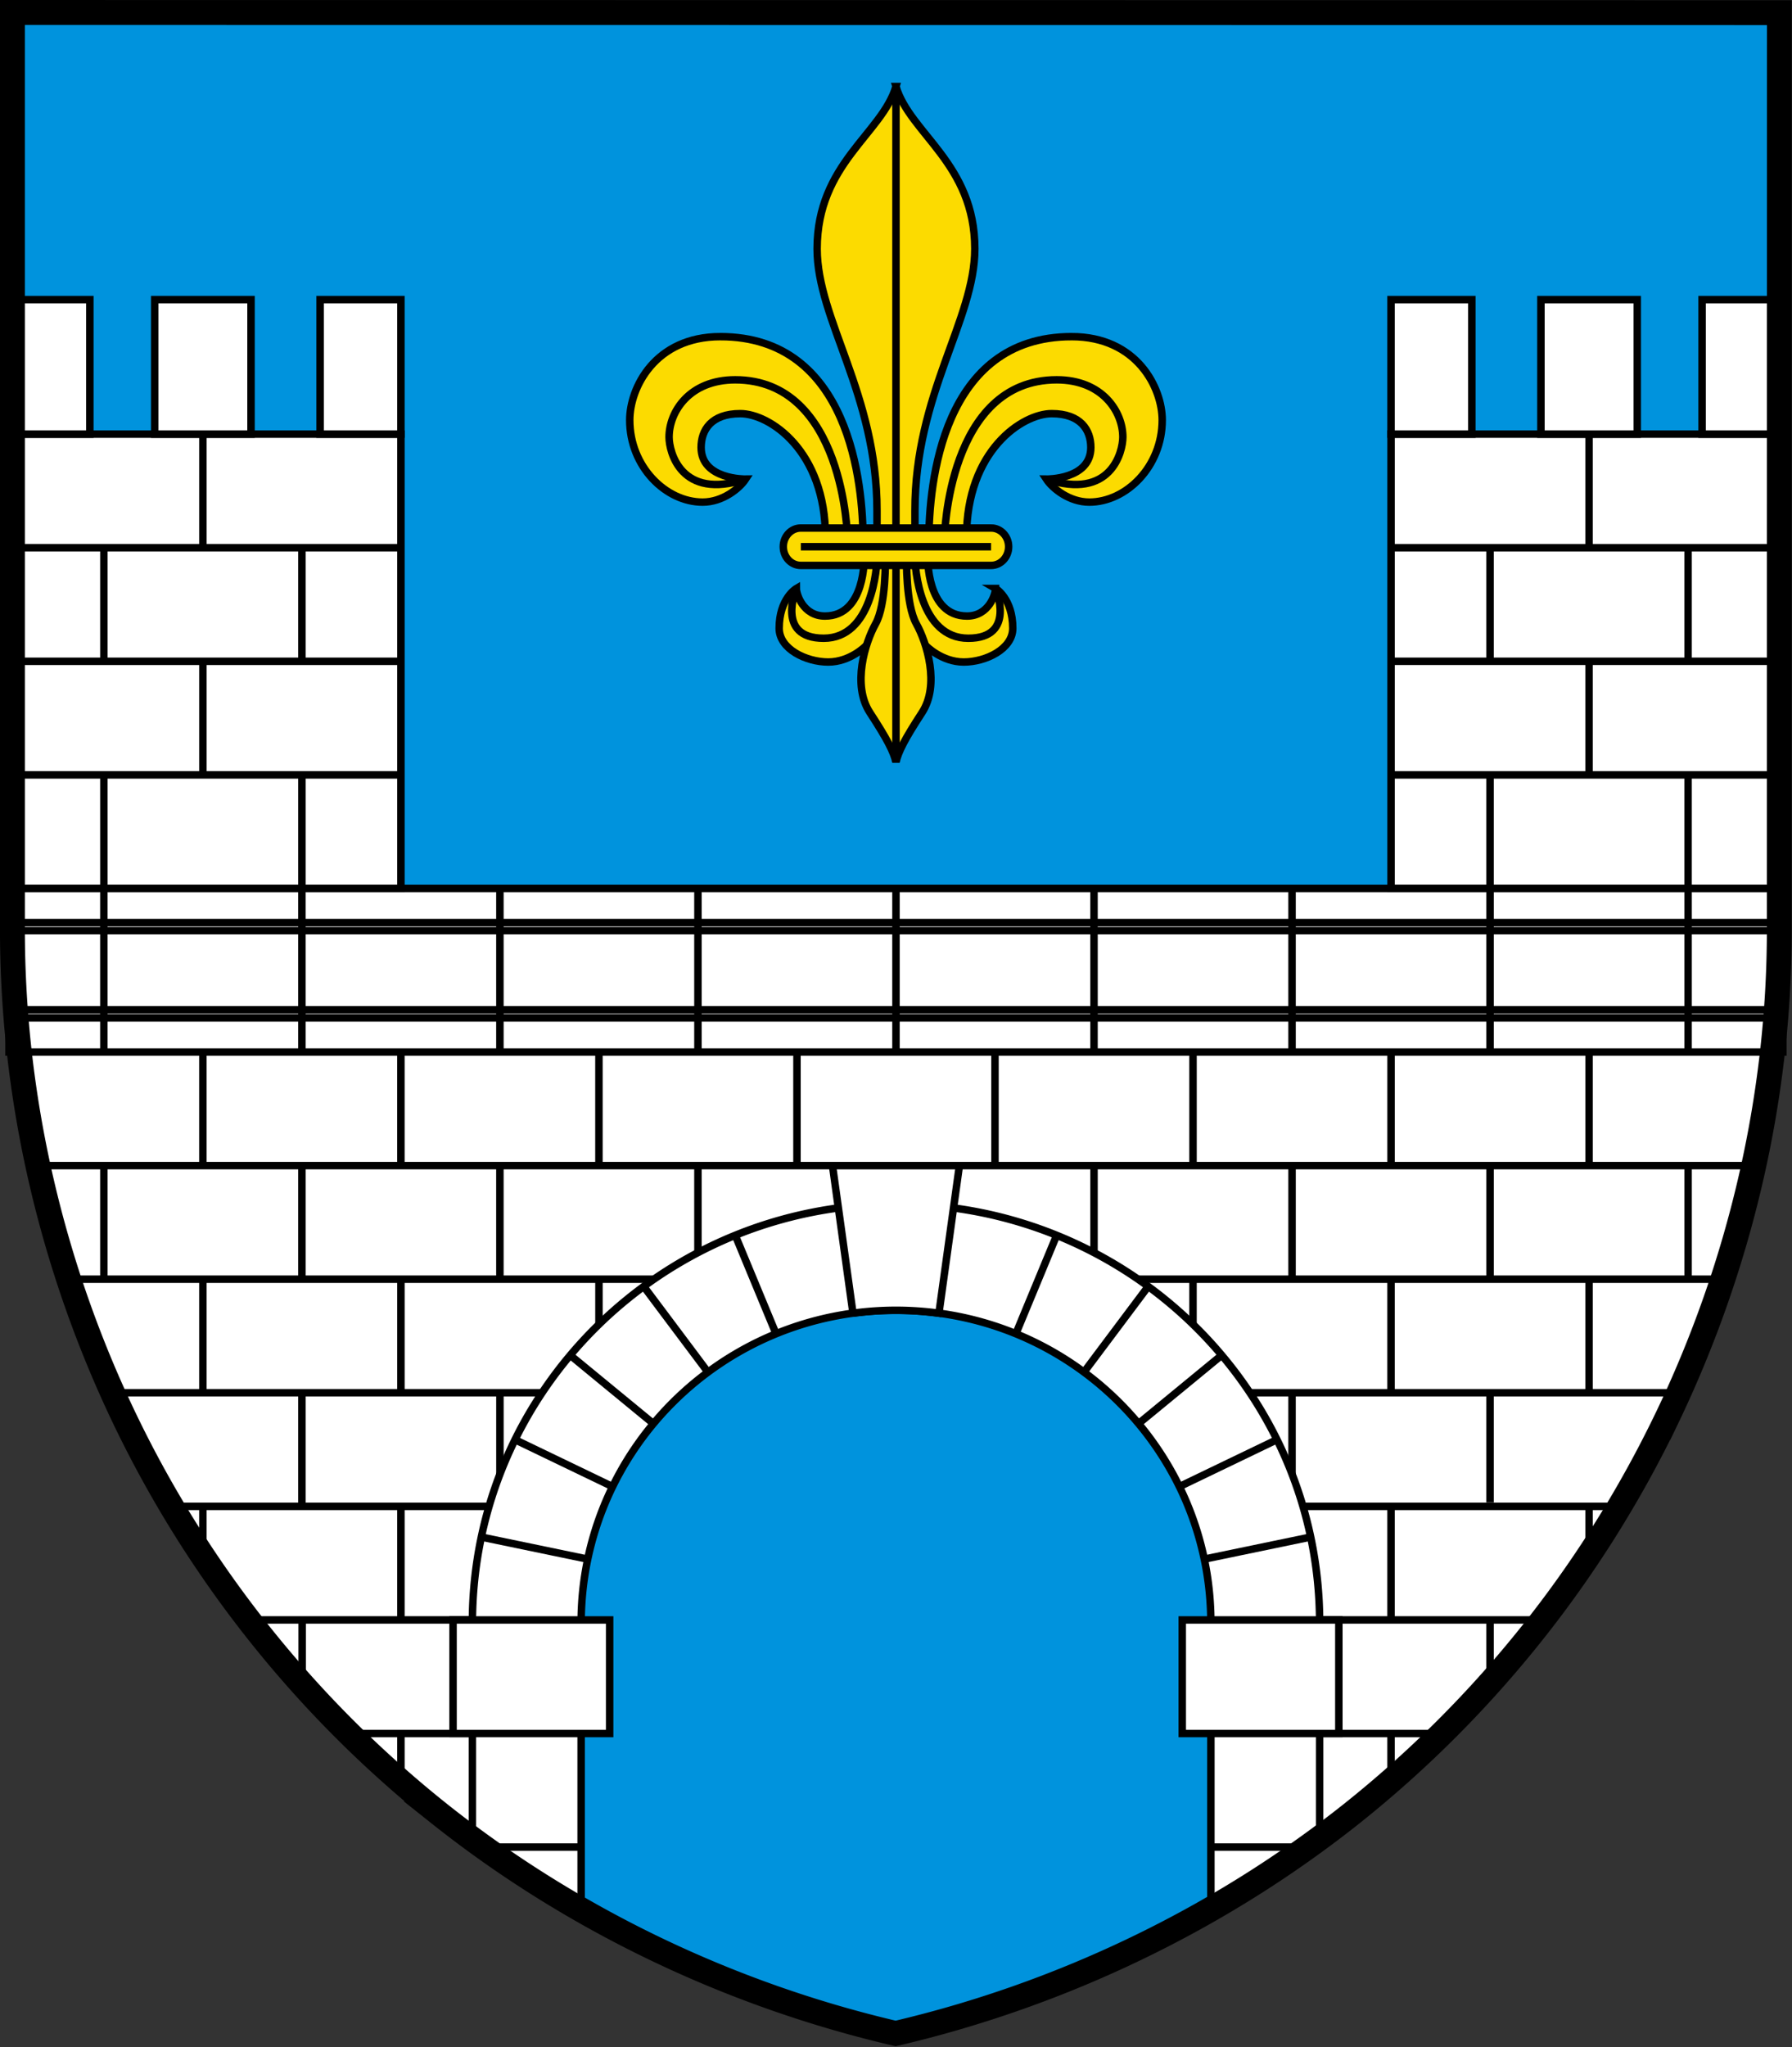 <?xml version="1.0" encoding="UTF-8"?>
<!DOCTYPE svg PUBLIC "-//W3C//DTD SVG 1.1//EN" "http://www.w3.org/Graphics/SVG/1.1/DTD/svg11.dtd">
<svg width="720" height="822" version="1.1" xmlns="http://www.w3.org/2000/svg">
 <rect width="100%" height="100%" fill="#333333" stroke="none"/>
 <path d="M714.95 373.14c.095 67.772-15.821 135.54-45.261 196.76a455.53 455.69 0 0 1-126.26 158.42c-53.403 42.512-116.82 72.929-183.54 88.543-66.67-15.544-130.01-45.855-183.37-88.288a454.1 454.26 0 0 1-126.22-158.21c-29.455-61.212-45.303-129.11-45.303-196.96V5.005l709.99.067z" fill="555" />
 <path d="M714.95 373.14c.095 67.772-15.821 135.53-45.261 196.76a455.65 455.67 0 0 1-126.26 158.41c-53.402 42.512-116.82 72.929-183.54 88.542-66.67-15.542-130.01-45.855-183.37-88.287a454.22 454.24 0 0 1-126.22-158.2c-29.455-61.212-45.304-129.11-45.304-196.96V5.005l709.99.067z" fill="#0093dd"/>
 <g stroke="#000">
  <g stroke-width="3">
   <path d="M7.775 422.44c5.704 51.202 20.172 101.5 42.52 147.94a454.25 454.27 0 0 0 126.22 158.21c10.48 8.334 21.444 16.055 32.644 23.435v-101.56c0-81.27 67.532-147.15 150.84-147.15 83.304 0 150.84 65.884 150.84 147.15v101.31c11.184-7.382 22.132-15.103 32.597-23.435a455.65 455.67 0 0 0 126.26-158.42c22.289-46.356 36.785-96.464 42.49-147.48H7.797z" fill="#fff"/>
   <g fill="none">
    <path d="m17.892 468.04h684.5m-8.152 45.61h-278.15m257.93 45.6h-196.45m171.17 45.62h-145.33m116.06 45.6h-108.65m67.03 45.61h-68.268m20.598 45.6h-19.719m-484.43-228.03h277.86m-257.15 45.6h195.67m-175.58 45.62h149.74m-117.17 45.6h109.76m-69.658 45.61h70.898m-20.608 45.6h19.719m110.7-319.24v45.601m-79.568-45.601v45.601m-79.568-45.601v45.601m-79.563-45.601v45.601m159.14 45.611v45.601m-79.568-45.601v45.601m-79.57-44.903v44.901m79.567 46.829v43.731m-79.567-45.741v22.631m79.567 68.539v21.301m119.34-248.5v45.611m-79.57-44.701v44.701m-79.55-45.611v45.611m-79.569-45.611v45.611m159.13 45.601v45.611m-79.561-44.723v43.461m0.1 46.769v29.981m278.37-257.91v45.601m79.568-45.601v45.601m79.568-45.601v45.601m79.568-45.601v45.601m-159.14 45.611v45.601m79.566-45.633v44.841m79.57-44.851v44.591m-79.57 47.949v42.821m79.57-43.251v23.151m-79.57 67.699v21.511m-119.34-250.04v45.611m79.568-45.611v45.611m79.558-45.611v45.611m79.568-45.611v45.611m-159.13 45.601v45.611m79.556-44.173v42.601m0 47.919v24.831"/>
   </g>
   <path d="m359.99 483.5c-93.996 0-170.19 75.324-170.19 168.23v86.814a456.65 456.67 0 0 0 43.694 28.472v-115.28c0-69.372 56.637-125.61 126.51-125.61 69.869 0 126.51 56.238 126.51 125.61v115.06a457.73 457.75 0 0 0 43.694-28.524v-86.535c0-92.914-76.199-168.23-170.19-168.23z" fill="#fff"/>
   <path d="M189.79 741.68h43.689m296.7 0H486.49M236.13 626.06l-42.619-8.84m52.608-20.27-39.199-18.86m55.608-6.44-33.419-27.471m55.338 6.8-25.799-34.411m53.158 19-16.39-39.531m188.42 130.02 42.619-8.84m-52.608-20.27 39.199-18.86m-55.608-6.44 33.419-27.472m-55.338 6.8 25.799-34.41m-53.158 19 16.39-39.531" fill="none"/>
   <path d="M182.03 696.08h62.919v-45.606H182.03zm292.98-45.607v45.606h62.919v-45.606zm-132.3-123.17.001.004a128.914 128.914 0 0 1 17.269-1.17c5.859 0 11.621.407 17.267 1.17l.002-.004 8.223-59.248h-50.986zM3.62 356.753h712.71v65.691H3.62z" fill="#fff"/>
   <path d="M3.633 408.72h712.72m0-3.23H3.633m0-31.791h712.72m0-3.24H3.633m38.095 51.98v-65.691m79.569 65.692v-65.692m79.558 65.692v-65.692m79.568 65.692v-65.692m79.568 65.692v-65.692m79.568 65.692v-65.692m79.568 65.692v-65.692m79.558 65.692v-65.692m79.568 65.692v-65.692" fill="none"/>
   <path d="M3.633 174.32h157.45v182.42H3.633z" fill="#fff"/>
   <path d="M3.633 219.93h157.45M3.633 265.541h157.45M3.633 311.152h157.45m-39.779 45.601v-45.601m-79.569 45.601v-45.601m39.785 0v-45.611m39.784 0V219.93m-79.569 45.611V219.93m39.785 0v-45.601" fill="none"/>
   <path d="M128.61 120.31h32.469v54.01H128.61zm-124.98 0h32.468v54.01H3.63zm58.529 0h38.697v54.01H62.159zm496.75 54.011h157.45v182.42h-157.45z" fill="#fff"/>
   <path d="M716.35 219.93H558.9m157.45 45.611H558.9m157.45 45.611H558.9m39.779 45.601v-45.601m79.568 45.601v-45.601m-39.779 0v-45.611m-39.789 0V219.93m79.568 45.611V219.93m-39.779 0v-45.601" fill="none"/>
   <path d="M558.9 120.31h32.468v54.01H558.9zm124.98 0h32.468v54.01H683.88zm-64.758 0h38.697v54.01h-38.697z" fill="#fff"/>
  </g>
  <g fill="#fcdb00">
   <g stroke-width="3">
    <path d="M400.02 236.3c0 2.153-2.627 11.073-11.493 11.073-16.418 0-15.761-23.686-15.761-23.686l-12.775-.773-12.775.773s.658 23.686-15.762 23.686c-8.866 0-11.491-8.92-11.491-11.073 0 0-6.897 3.997-6.897 15.994 0 8.304 10.837 13.534 19.701 13.534 8.866 0 15.105-6.46 15.105-6.46l12.118-7.847 12.118 7.847s6.24 6.46 15.105 6.46 19.701-5.23 19.701-13.534c.001-11.996-6.895-15.994-6.895-15.994z"/>
    <path d="M368.16 250.45c-4.267-7.69-3.94-25.532-3.94-28.607l-4.237-.158-4.237.158c0 3.075.33 20.918-3.94 28.607-4.266 7.69-9.521 24.608-2.3 35.68 7.226 11.074 9.461 15.682 10.479 19.838 1.017-4.156 3.251-8.764 10.476-19.838 7.223-11.073 1.97-27.992-2.3-35.68zm-78.748-115.27c-26.211 0-36.389 20.529-36.389 33.508 0 18.701 14.495 32.933 29.296 32.933 8.019 0 14.803-5.49 17.269-9.243 0 0-17.886.287-17.886-12.71 0-6.934 4.008-13.577 15.727-13.577s34.23 14.733 34.23 49.685l15.112 1.444c0-22.821-5.242-82.04-57.358-82.04zm141.16 0c-52.116 0-57.359 59.218-57.359 82.039l15.113-1.444c0-34.953 22.512-49.685 34.23-49.685 11.719 0 15.725 6.644 15.725 13.576 0 12.998-17.885 12.71-17.885 12.71 2.468 3.754 9.25 9.243 17.269 9.243 14.803 0 29.296-14.23 29.296-32.933 0-12.979-10.177-33.508-36.388-33.508z"/>
    <path d="M359.99 34.743c-5.613 18.944-31.679 30.965-31.679 65.15 0 28.549 24.059 58.225 24.059 105.18v12.395l7.62-.912 7.62.912v-12.395c0-46.957 24.059-76.633 24.059-105.18 0-34.185-26.065-46.205-31.68-65.15z"/>
   </g>
   <path d="m359.99 34.743v271.22" stroke-width="3"/>
  </g>
  <g stroke-width="3">
   <path d="m340.49 215.87s-1.208-63.36-45.093-63.36c-18.418 0-26.572 12.87-26.572 23.005 0 5.837 4.692 25.532 30.758 16.865m79.896 23.49s1.21-63.36 45.093-63.36c18.417 0 26.572 12.87 26.572 23.005 0 5.837-4.693 25.532-30.758 16.865m-67.976 30.74c0 4.975-1.992 33.168-21.466 33.168-19.472 0-10.982-19.984-10.982-19.984m47.608-13.184c0 4.975 1.992 33.168 21.465 33.168 19.474 0 10.983-19.984 10.983-19.984" fill="none"/>
   <path d="M398.2 212.02h-76.429c-3.896 0-7.053 3.36-7.053 7.51s3.157 7.51 7.053 7.51H398.2c3.897 0 7.056-3.362 7.056-7.51 0-4.15-3.158-7.51-7.056-7.51z" fill="#fcdb00"/>
   <path d="m321.77 219.53h76.428" fill="#fff"/>
  </g>
   <path d="M714.9 372.98c.095 67.743-15.82 135.48-45.258 196.68a455.5 455.5 0 0 1-126.25 158.35c-53.399 42.494-116.81 72.898-183.53 88.505-66.665-15.537-130-45.836-183.36-88.25a454.07 454.07 0 0 1-126.21-158.14c-29.453-61.186-45.3-129.06-45.3-196.88V5.005l709.94.067z" fill="none" stroke-width="10" />
 </g>
</svg>
